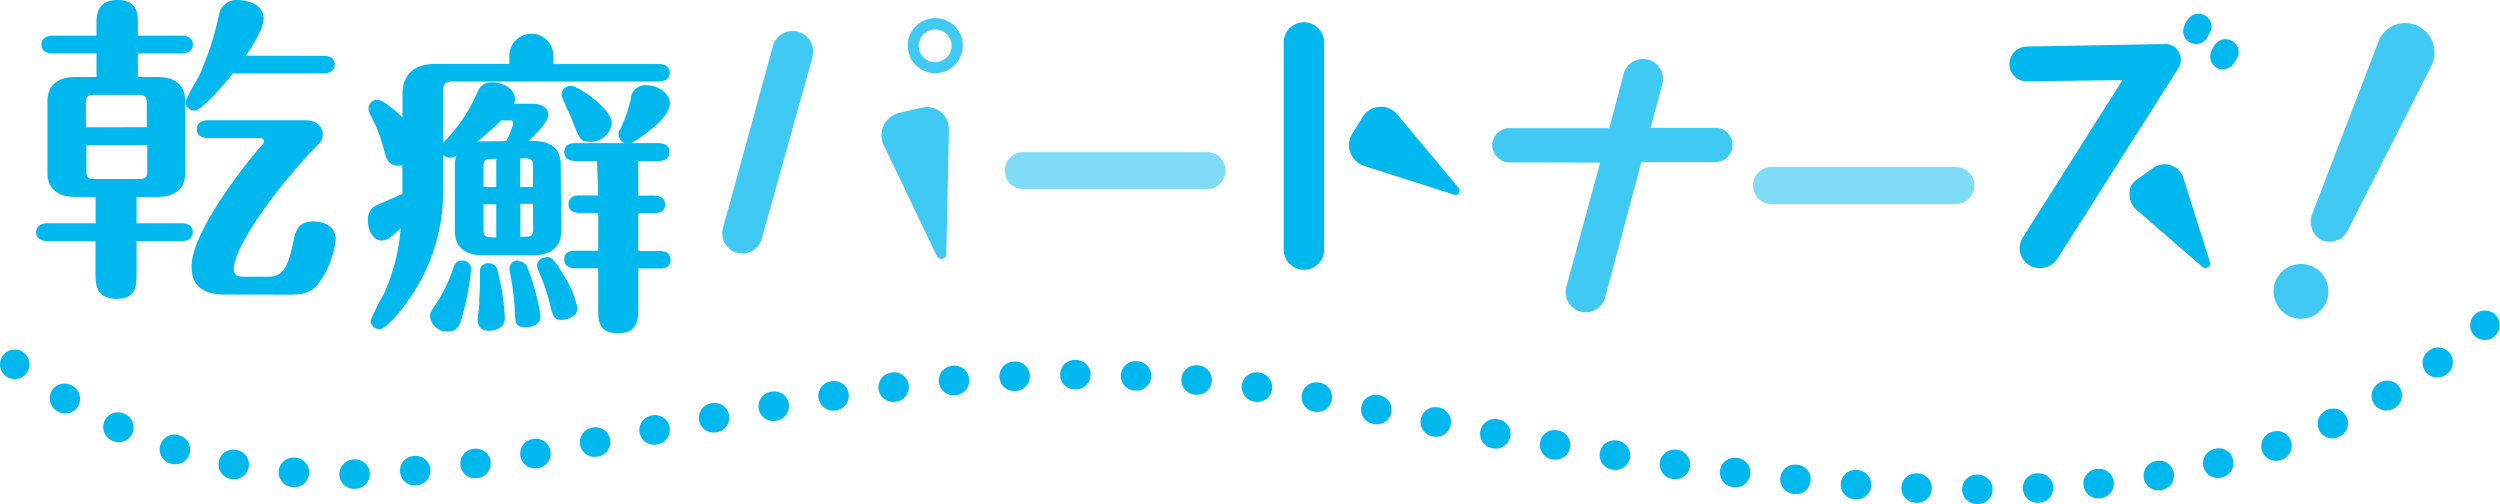 <svg xmlns="http://www.w3.org/2000/svg" viewBox="0 0 227.21 45.83"><defs><style>.cls-1,.cls-2,.cls-3{fill:#00b8ee;}.cls-2{opacity:0.75;}.cls-3{opacity:0.5;}.cls-4,.cls-5{fill:none;stroke:#00b8ee;stroke-linecap:round;stroke-linejoin:round;stroke-width:2.68px;}.cls-5{stroke-dasharray:0.09 5.43;}</style></defs><title>logo</title><g id="レイヤー_2" data-name="レイヤー 2"><g id="トップ"><path class="cls-1" d="M12.41,20.29h4.11c.35,0,1,.12,1,.81s-.67.81-1,.81H12.41v3c0,1,0,2.25-1.82,2.25s-1.91-1.27-1.91-2.25v-3H4.29c-.35,0-1-.12-1-.81s.66-.81,1-.81H8.69V17.9H6.86c-1.47,0-2.55-.64-2.55-2.2V9.22C4.32,7.49,5.56,7,6.86,7H8.77V4.86h-4c-.35,0-1-.12-1-.81s.66-.81,1-.81h4V2.14c0-.66,0-2.14,1.88-2.14s1.88,1.27,1.88,2.14v1.1h4c.35,0,1,.12,1,.81s-.67.81-1,.81h-4V7h1.76c1.48,0,2.54.61,2.54,2.2V15.7c0,1.71-1.24,2.2-2.54,2.2H12.41Zm.93-8.73V9.4c0-.61-.14-.78-.78-.78h-4c-.64,0-.75.2-.75.78v2.17ZM7.85,13.18v2.34c0,.58.12.75.75.75h4c.64,0,.78-.17.78-.75V13.18Zm21.57-8.1c.35,0,1,.09,1,.78s-.67.81-1,.81H21.17c-.81,1-2.83,3.38-3.5,3.38a.79.79,0,0,1-.81-.81A13.62,13.62,0,0,1,18,7.11a27.7,27.7,0,0,0,1.91-5.78A1.6,1.6,0,0,1,21.58,0c.43,0,2.37.14,2.37,1.71,0,1-1.24,2.8-1.62,3.35ZM20.65,26.77c-1,0-3.24,0-3.24-2.54,0-3.35,5.44-10,6.45-11.1a.42.42,0,0,0,.12-.26c0-.32-.26-.32-.43-.32H18.89c-.35,0-1-.12-1-.81s.66-.81,1-.81h8.82c1.22,0,1.62.72,1.62,1.27s-.2.75-1,1.53c-3.5,3.73-7.08,8.76-7.08,10.73,0,.69.49.69,1.18.69h2c1.53,0,1.85-1.42,2.26-3.35.23-1.07.58-1.68,1.82-1.68.84,0,2,.41,2,1.65a8.34,8.34,0,0,1-1.65,4.11c-.67.72-1.22.9-2.6.9Z"/><path class="cls-1" d="M51,21c0,1.71-1.24,2.2-2.55,2.2H43.88c-1.47,0-2.54-.64-2.54-2.2V15a2.51,2.51,0,0,1,.14-.84,1.14,1.14,0,0,1-.58.17.81.81,0,0,1-.64-.29v2.8a17,17,0,0,1-3.33,10.7c-.61.84-1.85,2.37-2.43,2.37a.79.79,0,0,1-.81-.81,22.69,22.69,0,0,1,1.19-2.37,17.58,17.58,0,0,0,1.53-6c-.52.52-1.13,1.13-1.73,1.13s-1.24-.69-1.24-1.79a1.38,1.38,0,0,1,.87-1.45l2.26-1V15a1.49,1.49,0,0,1-.4.06c-.9,0-1.1-.75-1.27-1.42a13.91,13.91,0,0,0-1.27-3.27,1.14,1.14,0,0,1-.14-.52.8.8,0,0,1,.81-.78c.52,0,1.88,1.21,2.28,1.59V8.59c0-1.53.75-2.78,3-2.78h6.71V5.07a2,2,0,1,1,4,0v.75h9.57c.35,0,1,.09,1,.78s-.66.81-1,.81H41.1c-.66,0-.84.29-.84.84V13c.23-.23.93-1,1.07-1.21a14,14,0,0,0,1.94-3.15c.29-.66.55-1.16,1.45-1.16S46.8,8,46.8,9a1.17,1.17,0,0,1-.09.43h1.68c1.18,0,1.44.69,1.44,1,0,.72-1.5,2.11-1.79,2.37,1,0,2.92,0,2.92,2.2Zm-8.18,3.5A26.5,26.5,0,0,1,42,28.8c-.29,1.07-.66,1.33-1.3,1.33a1.57,1.57,0,0,1-1.62-1.39c0-.32.09-.43.72-1.39a13.83,13.83,0,0,0,1.45-3.15.75.75,0,0,1,.75-.52.78.78,0,0,1,.81.78m.72,3c.06-.64.09-1.21.09-1.82s0-.93,0-1.13a.73.73,0,0,1,.78-.58.77.77,0,0,1,.81.66,20.68,20.68,0,0,1,.67,4.31c0,.87-.75,1.16-1.47,1.16s-1-.49-1-1c0-.09.12-1.13.17-1.65M46,12.82a5.59,5.59,0,0,0,.64-1.62.25.25,0,0,0-.29-.26h-.81a21.07,21.07,0,0,1-2.17,1.91l.52,0ZM43.94,17h1.16V14.44c-1,0-1.16,0-1.16.75Zm0,3.82c0,.75.2.75,1.16.75v-3H43.94Zm3.15,2.92a.85.85,0,0,1,.84.58,19.61,19.61,0,0,1,1.19,4.42c0,1-1.24,1-1.39,1-.9,0-.9-.49-.93-1.27A23,23,0,0,0,46.39,25a4.4,4.4,0,0,1-.09-.61.75.75,0,0,1,.78-.72m1.36-8.53c0-.75-.2-.75-1.16-.75V17h1.16Zm0,3.38H47.29v3c1,0,1.16,0,1.16-.75Zm1.21,4.83c.35,0,.64.09,1.36,1.33A9.53,9.53,0,0,1,52.49,28c0,.75-.89,1.07-1.47,1.07s-.75-.14-1.07-1.56a17.4,17.4,0,0,0-1-2.86,1.42,1.42,0,0,1-.14-.52.76.76,0,0,1,.81-.72m4-10.52c-.84,0-.93-.2-1.59-1.91-.14-.38-1-2.14-1-2.37a.83.83,0,0,1,.84-.81c.67,0,3.73,2.08,3.73,3.41a1.92,1.92,0,0,1-2,1.68m.66,1.74H52.29c-.29,0-1-.06-1-.81s.66-.81,1-.81h4.48a.88.88,0,0,1-.55-.81.64.64,0,0,1,.11-.38,12,12,0,0,0,1-2.83,1.31,1.31,0,0,1,1.44-1.24c1,0,2.11.72,2.11,1.65s-1.36,2.34-3.5,3.61h2.46c.29,0,1,.09,1,.81s-.66.81-1,.81H58v3.15h1.44c.29,0,1,.06,1,.81s-.67.78-1,.78H58v3.44h1.94c.32,0,1,.06,1,.81s-.64.78-1,.78H58V28c0,1,0,2.28-1.85,2.28S54.37,29,54.37,28V24.38H52.29c-.29,0-1-.06-1-.81s.66-.78,1-.78h2.08V19.35h-1.7c-.29,0-1-.06-1-.78s.67-.81,1-.81h1.7Z"/><path class="cls-2" d="M70.26,4.14a1.86,1.86,0,0,1,3.64.54,2.45,2.45,0,0,1-.05.49L69.21,21.75a1.82,1.82,0,0,1-3.56-.57,1.53,1.53,0,0,1,.05-.43Zm10.12,9.18a2.07,2.07,0,0,1-.27-1,2.13,2.13,0,0,1,1.54-2.05l2-.46a3.32,3.32,0,0,1,.59-.08,2,2,0,0,1,2,2L86,23.1a.44.44,0,0,1-.43.43.5.5,0,0,1-.43-.27ZM85,6.65a2.48,2.48,0,1,1,0-5,2.48,2.48,0,1,1,0,5Zm0-1a1.5,1.5,0,0,0,1.49-1.48A1.48,1.48,0,0,0,85,2.68a1.5,1.5,0,0,0-1.51,1.49A1.49,1.49,0,0,0,85,5.65Z"/><path class="cls-3" d="M109.68,13.83a1.69,1.69,0,0,1,1.7,1.67,1.71,1.71,0,0,1-1.7,1.7H93a1.69,1.69,0,0,1-1.67-1.7A1.67,1.67,0,0,1,93,13.83Z"/><path class="cls-1" d="M116.67,3.73a1.84,1.84,0,0,1,3.67,0V22.81a1.84,1.84,0,0,1-3.67,0ZM124,15.09a2.05,2.05,0,0,1-1.4-1.84A2,2,0,0,1,123,12l.86-1.4a1.94,1.94,0,0,1,3.11-.22l5.59,6.7a.45.45,0,0,1,.08.27.35.35,0,0,1-.46.35Z"/><path class="cls-2" d="M137.19,14.76a1.59,1.59,0,0,1-1.57-1.57,1.56,1.56,0,0,1,1.57-1.54h9.07l1.32-5a1.82,1.82,0,0,1,3.56.54,1.53,1.53,0,0,1-.05.43l-1.08,4h5.91a1.54,1.54,0,0,1,1.54,1.54,1.56,1.56,0,0,1-1.54,1.57h-6.75L145.89,27a1.84,1.84,0,0,1-1.78,1.38,1.8,1.8,0,0,1-1.81-1.86,1.87,1.87,0,0,1,.05-.43l3.08-11.31Z"/><path class="cls-3" d="M177.74,15.18a1.69,1.69,0,0,1,1.7,1.67,1.71,1.71,0,0,1-1.7,1.7H161a1.69,1.69,0,0,1-1.67-1.7A1.67,1.67,0,0,1,161,15.18Z"/><path class="cls-1" d="M184.21,7.39a1.57,1.57,0,0,1-1.59-1.57,1.61,1.61,0,0,1,1.57-1.59L196.74,4a1.41,1.41,0,0,1,1.46,1.49,1.34,1.34,0,0,1-.22.7L187,23.48a1.92,1.92,0,0,1-1.59.89,1.83,1.83,0,0,1-1.86-1.76,2.06,2.06,0,0,1,.27-1L192.9,7.28Zm10.21,11.88a2,2,0,0,1-.89-1.7,1.42,1.42,0,0,1,.67-1.24l1.4-1a1.86,1.86,0,0,1,1.11-.4,1.81,1.81,0,0,1,1.73,1.27l2.4,7.61a.41.41,0,0,1-.4.54.4.4,0,0,1-.3-.11ZM199.6,4a1.19,1.19,0,0,1-1.19-1.16c0-.32.38-1.59,1.4-1.59A1.21,1.21,0,0,1,201,2.36a1.22,1.22,0,0,1-.19.65C200.55,3.53,200.3,4,199.6,4Zm2.46,2.32a1.2,1.2,0,0,1-1.19-1.19c0-.32.38-1.57,1.4-1.57a1.21,1.21,0,0,1,1.19,1.16,1.1,1.1,0,0,1-.19.62C203,5.82,202.73,6.28,202.06,6.28Z"/><path class="cls-2" d="M216.16,3.8a2.59,2.59,0,0,1,3.49-1.48A2.68,2.68,0,0,1,221,5.92L213.35,21a1.88,1.88,0,0,1-2.25.87,1.92,1.92,0,0,1-1-2.3Zm-4.7,23.54a2.49,2.49,0,1,1-4.55-2,2.49,2.49,0,0,1,4.55,2Z"/><path class="cls-4" d="M1.34,33.11l0,0"/><path class="cls-5" d="M5.86,36.2c32.61,20,64.22-11,116.7.48,55.22,12.08,81.73,10,101.2-5.4"/><path class="cls-4" d="M225.84,29.56l0,0"/></g></g></svg>
